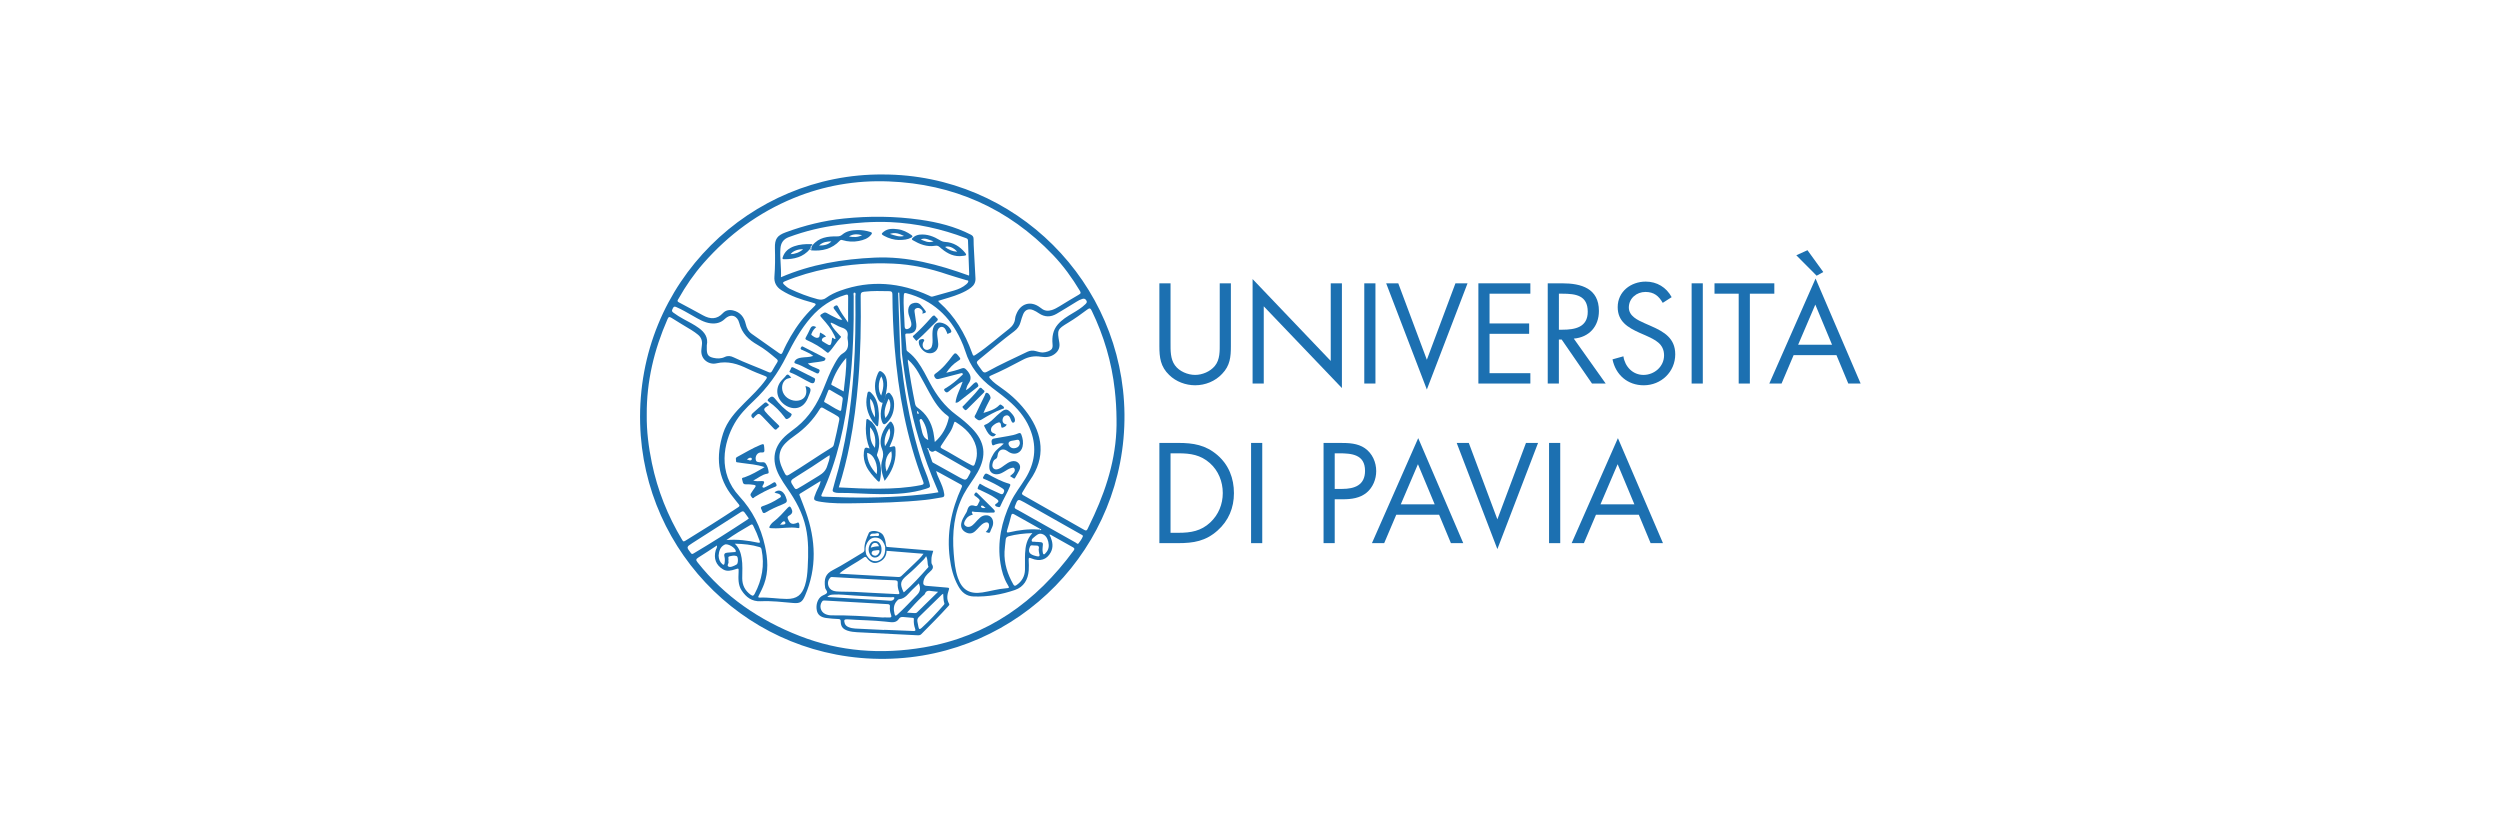 <svg xmlns="http://www.w3.org/2000/svg" xmlns:xlink="http://www.w3.org/1999/xlink" version="1.0" id="Livello_1" x="0px" y="0px" width="300px" height="100px" viewBox="0 0 300 100" xml:space="preserve"> <rect x="0.042" fill="none" width="300" height="100.001"></rect> <g> <g> <path fill-rule="evenodd" clip-rule="evenodd" fill="#1C70B1" d="M105.912,20.937c-15.735-0.12-29.525,12.833-29.095,29.874 c0.396,15.664,13.273,28.462,29.438,28.251c16.042-0.211,28.846-13.406,28.681-29.368 C134.772,33.935,121.905,20.922,105.912,20.937z M130.351,36.033c0.144,0.218,0.031,0.339-0.112,0.478 c-0.441,0.43-0.97,0.749-1.498,1.062c-0.656,0.392-1.316,0.781-1.816,1.377c-0.574,0.681-0.699,1.477-0.621,2.33 c0.05,0.521-0.065,0.7-0.559,0.894c-0.203,0.078-0.411,0.11-0.623,0.126c-0.28-0.01-0.545-0.085-0.812-0.164 c-0.352-0.104-0.689-0.082-1.021,0.075c-1.622,0.788-3.271,1.517-4.846,2.399c-0.255,0.144-0.413,0.11-0.571-0.104 c-0.142-0.188-0.288-0.378-0.419-0.575c-0.322-0.477-0.326-0.483,0.129-0.859c1.364-1.123,2.716-2.262,4.128-3.323 c0.378-0.283,0.631-0.632,0.755-1.085c0.09-0.323,0.185-0.651,0.316-0.96c0.226-0.532,0.662-0.71,1.198-0.494 c0.241,0.096,0.47,0.237,0.687,0.385c0.695,0.475,1.409,0.48,2.121,0.064c0.81-0.474,1.608-0.971,2.408-1.462 c0.214-0.131,0.43-0.252,0.674-0.326C130.071,35.806,130.223,35.842,130.351,36.033z M124.556,65.036 c-0.122-0.005-0.252,0-0.371-0.024c-0.129-0.027-0.329,0.053-0.375-0.087c-0.054-0.159,0.089-0.308,0.215-0.407 c0.285-0.231,0.577-0.557,0.978-0.453c0.46,0.118,0.687,0.508,0.793,0.961c0.114,0.492,0.061,0.945-0.305,1.324 c-0.072,0.076-0.151,0.216-0.269,0.156c-0.06-0.028-0.079-0.171-0.097-0.265c-0.021-0.109-0.018-0.225-0.024-0.312 c0.007-0.101,0.007-0.176,0.015-0.25C125.196,65.089,125.174,65.064,124.556,65.036z M122.997,68.38 c-0.021,0.779-0.371,1.385-1.015,1.833c-0.176,0.124-0.274,0.106-0.382-0.079c-0.696-1.221-1.117-2.516-1.058-3.934 c0.02-0.478,0.098-0.949,0.139-1.423c0.019-0.223,0.103-0.356,0.336-0.42c0.914-0.246,1.845-0.345,2.872-0.385 c-0.692,0.733-0.839,1.583-0.881,2.453C122.977,67.075,123.017,67.728,122.997,68.38z M123.61,65.579 c0.049-0.109,0.121-0.148,0.231-0.14c0.138,0.01,0.274,0.034,0.41,0.024c0.336-0.021,0.5,0.097,0.389,0.451 c0.022,0.176,0.017,0.359,0.069,0.521c0.124,0.372-0.073,0.364-0.329,0.308c-0.108-0.024-0.218-0.054-0.325-0.089 C123.469,66.449,123.348,66.146,123.61,65.579z M124.938,63.572c-0.079,0.091-0.199,0.031-0.296-0.026 c-1.195-0.089-2.372,0.058-3.532,0.329c-0.29,0.067-0.328,0.004-0.25-0.264c0.175-0.573,0.331-1.15,0.48-1.731 c0.064-0.264,0.173-0.269,0.387-0.147c1.02,0.583,2.049,1.151,3.074,1.725C124.877,63.465,124.979,63.525,124.938,63.572z M121.293,60.238c-1.101,2.354-1.652,4.8-1.231,7.406c0.142,0.886,0.383,1.735,0.848,2.51c0.244,0.401,0.231,0.411-0.216,0.445 c-0.954,0.07-1.868,0.351-2.806,0.495c-1.52,0.234-2.436-0.297-2.938-1.744c-0.328-0.942-0.42-1.926-0.503-2.915 c-0.199-2.479,0.017-4.881,1.201-7.125c0.486-0.921,1.156-1.73,1.664-2.638c1.119-2,0.9-3.658-0.7-5.292 c-0.572-0.584-1.202-1.104-1.856-1.588c-1.384-1.021-2.379-2.353-3.174-3.855c-0.458-0.862-0.891-1.738-1.468-2.533 c-0.318-0.439-0.684-0.833-1.114-1.163c-0.099-0.075-0.207-0.132-0.219-0.283c-0.043-0.562-0.094-1.125-0.142-1.687 c-0.017-0.179,0.004-0.259,0.236-0.245c0.801,0.044,1.161-0.338,1.081-1.143c-0.042-0.424-0.134-0.843-0.179-1.266 c-0.019-0.197-0.118-0.441,0.112-0.587c0.183-0.118,0.39-0.1,0.567,0.022c0.202,0.137,0.353,0.31,0.218,0.594 c0.514-0.125,0.534-0.176,0.244-0.525c-0.151-0.184-0.292-0.377-0.458-0.548c-0.268-0.277-0.609-0.289-0.944-0.172 c-0.336,0.118-0.497,0.399-0.526,0.754c-0.021,0.28,0.027,0.547,0.125,0.81c0.088,0.247,0.178,0.495,0.231,0.752 c0.056,0.27,0.012,0.526-0.258,0.688c-0.317,0.188-0.525,0.104-0.533-0.262c-0.032-1.241-0.178-2.478-0.099-3.721 c0.016-0.264,0.087-0.296,0.325-0.233c3.083,0.811,5.201,2.741,6.521,5.601c0.203,0.445,0.396,0.897,0.539,1.363 c0.571,1.847,1.72,3.255,3.245,4.401c0.781,0.586,1.564,1.172,2.289,1.834c1.03,0.943,1.854,2.039,2.333,3.365 c0.724,1.987,0.447,3.864-0.647,5.648C122.48,58.353,121.767,59.22,121.293,60.238z M88.997,66.958 c-0.103-0.613-0.276-1.194-0.825-1.715c1.083,0.022,2.046,0.125,2.985,0.409c0.155,0.048,0.202,0.148,0.232,0.3 c0.376,1.87,0.059,3.628-0.826,5.301c-0.129,0.244-0.222,0.303-0.473,0.124c-0.678-0.494-1.021-1.14-1.022-1.982 C89.068,68.581,89.135,67.768,88.997,66.958z M86.932,66.779c0.07,0.268,0.058,0.548,0.012,0.82 c-0.031,0.183-0.11,0.233-0.27,0.094c-0.304-0.269-0.426-0.61-0.442-1.031c0.051-0.525,0.174-1.04,0.738-1.312 c0.361-0.176,1.321,0.403,1.324,0.789c0,0.148-0.112,0.104-0.184,0.11c-0.276,0.026-0.552,0.043-0.825,0.069 C87.005,66.344,86.845,66.447,86.932,66.779z M87.17,64.807c0.94-0.675,1.922-1.251,2.904-1.822c0.168-0.1,0.24-0.05,0.316,0.102 c0.295,0.581,0.546,1.18,0.758,1.795c0.058,0.155,0.094,0.299-0.179,0.24C89.722,64.856,88.461,64.69,87.17,64.807z M87.416,67.389c-0.022-0.054-0.002-0.124-0.002-0.193c0.055-0.134-0.111-0.363,0.089-0.421c0.285-0.079,0.599-0.146,0.885-0.049 c0.219,0.072,0.212,0.892,0.015,1.006c-0.074,0.047-0.149,0.089-0.23,0.124c-0.231,0.102-0.504,0.236-0.717,0.151 C87.146,67.881,87.496,67.598,87.416,67.389z M91.065,71.446c0.226-0.448,0.454-0.894,0.627-1.365 c0.552-1.505,0.441-3.027,0.106-4.554c-0.496-2.265-1.499-4.268-3.078-5.973c-2.636-2.845-1.906-6.43-0.566-8.76 c0.593-1.034,1.422-1.878,2.28-2.685c1.645-1.548,2.934-3.342,3.94-5.363c0.825-1.646,1.723-3.259,2.941-4.663 c1.121-1.291,2.487-2.198,4.128-2.697c0.273-0.081,0.341-0.026,0.336,0.252c-0.014,0.985-0.006,1.972-0.006,3.066 c-0.467-0.676-0.897-1.233-1.191-1.873c-0.105-0.229-0.197-0.227-0.393-0.116c-0.221,0.123-0.193,0.235-0.06,0.405 c0.31,0.401,0.613,0.812,0.948,1.26c-0.335,0.011-0.558-0.143-0.785-0.249c-0.363-0.17-0.714-0.366-1.062-0.558 c-0.145-0.08-0.264-0.104-0.42-0.014c-0.477,0.273-0.48,0.27-0.114,0.682c0.534,0.599,1.049,1.214,1.396,1.947 c0.073,0.154,0.168,0.304,0.17,0.48c-0.182,0.06-0.238-0.15-0.399-0.136c-0.03,0.188-0.061,0.38-0.095,0.572 c-0.051,0.283-0.178,0.402-0.455,0.223c-0.14-0.088-0.296-0.15-0.423-0.248c-0.111-0.082-0.306-0.123-0.262-0.321 c0.038-0.173,0.177-0.267,0.343-0.315c0.044-0.013,0.085-0.026,0.155-0.05c-0.204-0.24-0.454-0.344-0.698-0.49 c-0.021,0.059-0.038,0.09-0.046,0.124c-0.029,0.192,0,0.448-0.238,0.501c-0.292,0.066-0.517-0.156-0.739-0.307 c-0.107-0.069-0.013-0.188,0.021-0.272c0.106-0.27,0.288-0.494,0.524-0.702c-0.35-0.192-0.575-0.14-0.732,0.212 c-0.152,0.343-0.327,0.676-0.507,1.007c-0.093,0.166-0.089,0.25,0.104,0.34c0.856,0.391,1.679,0.848,2.398,1.462 c0.099,0.08,0.158,0.092,0.251-0.001c0.535-0.534,0.885-1.215,1.412-1.756c0.119-0.122-0.048-0.196-0.113-0.27 c-0.373-0.421-0.788-0.809-1.031-1.331c-0.025-0.053-0.078-0.101-0.021-0.2c0.446,0.14,0.823,0.451,1.27,0.586 c0.577,0.172,0.835,0.485,0.729,1.094c-0.032,0.181,0.024,0.375,0.043,0.561c0.066,0.593-0.007,1.09-0.603,1.446 c-0.463,0.278-0.726,0.788-0.995,1.258c-0.565,0.98-0.946,2.044-1.377,3.085c-0.712,1.728-1.67,3.281-3.14,4.473 c-0.382,0.307-0.781,0.591-1.156,0.903c-1.664,1.387-1.983,3.078-0.956,4.99c0.288,0.531,0.621,1.029,0.964,1.523 c0.996,1.428,1.829,2.941,2.205,4.654c0.349,1.579,0.314,3.19,0.229,4.796c-0.036,0.736-0.107,1.475-0.333,2.184 c-0.37,1.148-0.985,1.615-2.192,1.609c-1.077-0.008-2.148-0.209-3.228-0.161C90.897,71.724,91.008,71.559,91.065,71.446z M93.653,29.807c0.052-0.661,0.355-1.111,1.004-1.353c1.961-0.728,3.977-1.212,6.045-1.472c2.041-0.259,4.092-0.421,6.149-0.327 c3.117,0.146,6.127,0.8,9.039,1.911c0.141,0.055,0.262,0.093,0.269,0.297c0.039,1.342,0.092,2.682,0.142,4.021 c0.003,0.049-0.013,0.096-0.021,0.187c-3.661-1.326-7.37-2.334-11.299-2.158c-3.867,0.173-7.64,0.794-11.268,2.354 C93.774,32.077,93.562,30.945,93.653,29.807z M94.186,33.756c1.646-0.684,3.351-1.174,5.098-1.521 c2.606-0.521,5.235-0.72,7.887-0.602c2.239,0.1,4.412,0.575,6.53,1.299c0.747,0.253,1.508,0.457,2.261,0.689 c0.095,0.029,0.242,0.004,0.237,0.131c-0.039,0.179-0.131,0.265-0.226,0.347c-0.434,0.383-0.951,0.604-1.494,0.765 c-0.852,0.25-1.711,0.473-2.563,0.721c-0.176,0.05-0.285-0.047-0.416-0.106c-3.473-1.589-7.017-1.91-10.651-0.606 c-0.612,0.221-1.206,0.494-1.736,0.885c-0.316,0.231-0.654,0.233-1.003,0.144c-1.153-0.302-2.259-0.732-3.334-1.243 c-0.251-0.119-0.46-0.3-0.662-0.488C93.926,33.989,93.89,33.879,94.186,33.756z M103.281,35.48 c-0.008-0.357,0.128-0.438,0.434-0.475c1.003-0.118,2.004-0.083,3.008-0.064c0.272,0.007,0.365,0.096,0.365,0.376 c0.017,2.104,0.093,4.207,0.263,6.308c0.445,5.513,1.425,10.916,3.411,16.104c0.119,0.302,0.112,0.413-0.241,0.483 c-1.667,0.333-3.354,0.422-5.046,0.43c-1.591,0.008-3.18-0.06-4.821-0.154c0.543-1.712,0.971-3.407,1.309-5.126 c0.498-2.534,0.819-5.091,1.033-7.665C103.275,42.296,103.332,38.89,103.281,35.48z M98.971,48.277 c-0.113-0.057-0.077-0.14-0.042-0.225c0.151-0.381,0.309-0.764,0.45-1.151c0.065-0.174,0.146-0.156,0.277-0.079 c0.418,0.25,0.84,0.501,1.267,0.734c0.176,0.095,0.232,0.213,0.198,0.396c-0.058,0.396-0.119,0.792-0.168,1.188 c-0.021,0.157-0.078,0.195-0.22,0.132C100.111,48.999,99.568,48.589,98.971,48.277z M100.707,50.419 c-0.184,0.983-0.419,1.955-0.646,2.928c-0.034,0.146-0.099,0.248-0.226,0.327c-1.739,1.067-3.41,2.238-5.156,3.293 c-0.272,0.165-0.373,0.095-0.499-0.146c-0.331-0.638-0.635-1.28-0.65-1.957c0.006-0.712,0.29-1.24,0.738-1.691 c0.335-0.337,0.712-0.629,1.104-0.902c1.217-0.852,2.221-1.902,2.994-3.172c0.133-0.218,0.229-0.258,0.461-0.116 c0.552,0.339,1.146,0.61,1.69,0.968C100.709,50.076,100.746,50.208,100.707,50.419z M99.813,46.204 c-0.079-0.043-0.058-0.121-0.034-0.197c0.376-1.108,0.93-2.113,1.767-3.052c0.051,1.386-0.167,2.666-0.304,4.018 C100.746,46.707,100.279,46.458,99.813,46.204z M95.319,58.526c-0.548-0.831-0.56-0.829,0.284-1.351 c1.211-0.752,2.413-1.52,3.587-2.327c0.101-0.069,0.208-0.13,0.363-0.229c0.046,0.496-0.163,0.859-0.273,1.252 c-0.158,0.567-0.512,0.919-1.012,1.214c-0.848,0.502-1.67,1.052-2.534,1.534C95.553,58.723,95.452,58.73,95.319,58.526z M107.775,35.118h0.136l0.311,7.277c0.418,3.499,1.024,6.94,2.048,10.315c0.621,2.042,1.351,4.039,2.199,5.993 c0.049,0.112,0.092,0.229,0.147,0.37c-1.071,0.19-2.129,0.3-3.186,0.387c-3.464,0.295-6.938,0.3-10.41,0.148 c-0.075-0.002-0.151-0.011-0.226-0.01c-0.219,0.003-0.292-0.058-0.186-0.286c1.896-4.08,2.814-8.413,3.33-12.852 c0.427-3.63,0.544-7.273,0.505-10.924c-0.002-0.146-0.083-0.422,0.083-0.42c0.226,0.005,0.119,0.277,0.121,0.427 c0.033,2.985,0.002,5.971-0.202,8.949c-0.314,4.521-0.958,8.987-2.268,13.343c-0.085,0.286-0.141,0.584-0.236,0.868 c-0.078,0.231,0.03,0.33,0.223,0.384c0.121,0.033,0.246,0.061,0.369,0.061c1.757-0.015,3.508,0.148,5.261,0.152 c1.799,0.002,3.585-0.09,5.314-0.645c0.557-0.179,0.564-0.181,0.401-0.76c-0.248-0.894-0.672-1.724-0.947-2.61 c-1.141-3.643-1.901-7.365-2.326-11.157c-0.06-0.549-0.203-1.085-0.2-1.638c-0.011-0.021-0.011-0.203-0.011-0.215L107.775,35.118z M113.851,50.157c-0.251,1.117-0.761,2.077-1.674,2.885c-0.061-0.424-0.097-0.792-0.168-1.15c-0.246-1.229-0.845-2.24-1.884-2.964 c-0.173-0.124-0.269-0.254-0.314-0.473c-0.341-1.678-0.637-3.367-0.869-5.065c-0.008-0.059,0-0.121,0-0.251 c0.551,0.485,0.936,1.008,1.261,1.57c0.45,0.78,0.867,1.578,1.301,2.369c0.589,1.069,1.216,2.107,2.239,2.833 C113.827,49.974,113.877,50.032,113.851,50.157z M113.996,51.868c0.218-0.341,0.365-0.715,0.484-1.098 c0.042-0.14,0.071-0.209,0.22-0.115c1.116,0.709,2.047,1.574,2.42,2.901c0.034,0.121,0.063,0.243,0.077,0.367 c0.021,0.163,0.021,0.325,0.03,0.488c0.01,0.447-0.112,0.865-0.258,1.282c-0.073,0.198-0.153,0.24-0.354,0.142 c-0.761-0.384-1.488-0.827-2.225-1.253c-0.443-0.255-0.884-0.523-1.344-0.754c-0.228-0.118-0.209-0.213-0.085-0.392 C113.316,52.919,113.661,52.396,113.996,51.868z M111.384,52.799c-0.45-0.175-0.607-0.514-0.708-0.87 c-0.128-0.456-0.208-0.927-0.315-1.388c-0.023-0.11-0.018-0.201,0.095-0.249c0.132-0.053,0.178,0.056,0.232,0.134 C111.168,51.128,111.299,51.929,111.384,52.799z M110.229,49.661c-0.008,0.015-0.05,0.032-0.063,0.024 c-0.146-0.07-0.112-0.197-0.119-0.38C110.222,49.431,110.27,49.528,110.229,49.661z M111.864,55.403 c-0.153-0.447-0.31-0.895-0.465-1.342c-0.042-0.095-0.082-0.19-0.137-0.306c0.188,0.005,0.215,0.102,0.22,0.221 c0.178,0.212,0.382,0.33,0.644,0.15c0.129-0.091,0.21,0.002,0.302,0.055c1.293,0.741,2.581,1.486,3.878,2.223 c0.189,0.108,0.193,0.196,0.102,0.379c-0.464,0.934-0.462,0.943-1.366,0.448c-0.988-0.54-1.971-1.093-2.953-1.643 C112.005,55.54,111.9,55.512,111.864,55.403z M81.419,35.856c0.861-1.534,1.857-2.981,3.021-4.3 c3.001-3.409,6.575-6.047,10.786-7.781c3.655-1.504,7.489-2.161,11.423-2.005c7.733,0.303,14.338,3.211,19.71,8.823 c1.243,1.298,2.294,2.75,3.218,4.293c0.144,0.236,0.14,0.33-0.119,0.476c-0.785,0.443-1.55,0.931-2.321,1.395 c-0.288,0.175-0.584,0.343-0.906,0.445c-0.46,0.146-0.888,0.119-1.274-0.203c-0.047-0.038-0.101-0.072-0.152-0.108 c-1.108-0.844-2.347-0.486-2.854,0.827c-0.06,0.152-0.122,0.312-0.133,0.469c-0.035,0.543-0.311,0.939-0.722,1.265 c-1.303,1.016-2.537,2.124-3.913,3.051c-0.386,0.261-0.386,0.259-0.547-0.189c-0.842-2.307-2.05-4.375-3.91-6.02 c-0.044-0.041-0.077-0.094-0.154-0.188c0.916-0.289,1.803-0.508,2.644-0.868c0.461-0.196,0.908-0.418,1.308-0.727 c0.365-0.282,0.557-0.644,0.533-1.103c-0.059-1.115-0.125-2.228-0.18-3.341c-0.024-0.464-0.051-0.926-0.047-1.39 c0-0.263-0.104-0.402-0.335-0.521c-1.908-0.979-3.953-1.488-6.058-1.788c-3.053-0.438-6.119-0.461-9.186-0.146 c-2.393,0.245-4.709,0.826-6.96,1.653c-1.031,0.378-1.329,0.799-1.301,1.891c0.031,1.142,0.031,2.279-0.059,3.417 c-0.059,0.719,0.229,1.248,0.842,1.641c1.125,0.719,2.371,1.118,3.644,1.466c0.574,0.159,0.601,0.197,0.152,0.62 c-1.072,1.02-1.943,2.189-2.686,3.463c-0.351,0.607-0.679,1.229-0.953,1.872c-0.1,0.238-0.189,0.309-0.425,0.141 c-1.091-0.781-2.189-1.55-3.287-2.319c-0.412-0.291-0.617-0.695-0.727-1.182c-0.188-0.829-0.655-1.431-1.521-1.637 c-0.456-0.105-0.895-0.025-1.217,0.322c-0.725,0.78-1.522,0.746-2.381,0.276c-0.97-0.529-1.934-1.057-2.912-1.571 C81.193,36.135,81.341,35.998,81.419,35.856z M80.765,36.956c0.098-0.212,0.236-0.174,0.399-0.103 c0.668,0.288,1.291,0.659,1.924,1.017c0.696,0.392,1.373,0.835,2.198,0.929c0.628,0.073,1.206-0.06,1.668-0.502 c0.784-0.756,1.545-0.373,1.753,0.447c0.319,1.26,1.127,2.032,2.207,2.645c0.817,0.462,1.544,1.065,2.262,1.673 c0.16,0.135,0.212,0.239,0.083,0.433c-0.222,0.333-0.41,0.687-0.612,1.032c-0.094,0.158-0.188,0.231-0.394,0.141 c-1.396-0.62-2.838-1.122-4.214-1.787c-0.361-0.176-0.701-0.221-1.073-0.04c-0.435,0.207-0.9,0.207-1.36,0.1 c-0.588-0.135-0.765-0.357-0.79-0.967c-0.01-0.188,0-0.375,0-0.531c0.192-0.946-0.25-1.565-0.946-2.074 c-0.579-0.424-1.219-0.739-1.846-1.081c-0.43-0.235-0.844-0.492-1.236-0.783C80.527,37.312,80.678,37.148,80.765,36.956z M81.854,64.775c-1.725-2.869-2.949-5.934-3.629-9.214c-0.394-1.905-0.64-3.83-0.615-5.781c-0.032-4.015,0.886-7.82,2.491-11.478 c0.114-0.257,0.193-0.341,0.479-0.159c0.788,0.51,1.605,0.976,2.406,1.47c0.264,0.162,0.522,0.348,0.764,0.544 c0.392,0.316,0.545,0.737,0.477,1.238c-0.024,0.173-0.036,0.348-0.057,0.522c-0.152,1.267,0.971,1.879,1.773,1.688 c1.404-0.334,2.61,0.074,3.825,0.665c0.664,0.322,1.354,0.591,2.043,0.855c0.258,0.1,0.26,0.185,0.114,0.392 c-0.748,1.063-1.696,1.943-2.607,2.856c-1.062,1.062-2.078,2.171-2.544,3.629c-0.872,2.739-0.714,5.339,1.198,7.655 c0.231,0.28,0.438,0.58,0.676,0.853c0.14,0.159,0.11,0.24-0.051,0.348c-2.102,1.388-4.23,2.732-6.38,4.046 C81.995,65.042,81.945,64.921,81.854,64.775z M82.894,66.354c-0.537-0.709-0.547-0.713,0.202-1.193 c1.938-1.24,3.882-2.475,5.818-3.718c0.19-0.122,0.313-0.116,0.438,0.059c0.167,0.236,0.335,0.468,0.509,0.709 c-0.069,0.058-0.126,0.109-0.187,0.149c-2.12,1.396-4.263,2.761-6.448,4.054C83.078,66.502,83.004,66.503,82.894,66.354z M128.841,66.063c-4.521,6.158-10.328,10.319-17.987,11.625c-5.087,0.867-10.065,0.509-14.894-1.373 c-4.842-1.887-9.014-4.729-12.261-8.844c-0.207-0.262-0.197-0.38,0.089-0.559c0.752-0.463,1.481-0.959,2.246-1.458 c0.048,0.257-0.1,0.405-0.149,0.582c-0.272,0.97,0.021,1.777,0.886,2.291c0.478,0.287,0.973,0.144,1.452-0.01 c0.426-0.138,0.426-0.146,0.409,0.316c-0.029,0.767-0.083,1.541,0.365,2.223c0.539,0.815,1.223,1.344,2.291,1.293 c1.305-0.062,2.604,0.096,3.902,0.211c0.812,0.071,1.081-0.11,1.412-0.872c1.452-3.344,1.292-6.706,0.098-10.074 c-0.221-0.626-0.474-1.238-0.707-1.86c-0.04-0.106-0.148-0.219,0.024-0.324c0.819-0.502,1.64-1.007,2.456-1.512 c-0.076,0.528-0.365,0.915-0.54,1.355c-0.354,0.9-0.452,0.993,0.643,1.158c1.304,0.197,2.625,0.183,3.94,0.162 c2.858-0.043,5.717-0.107,8.562-0.407c0.657-0.068,1.308-0.205,1.966-0.304c0.23-0.035,0.298-0.13,0.268-0.378 c-0.078-0.62-0.328-1.177-0.579-1.737c-0.145-0.316-0.291-0.632-0.398-1.044c0.191,0.101,0.33,0.169,0.462,0.243 c0.824,0.453,1.645,0.912,2.472,1.358c0.177,0.098,0.214,0.175,0.123,0.374c-1.245,2.695-1.808,5.509-1.418,8.479 c0.15,1.161,0.426,2.289,1,3.326c0.405,0.742,0.95,1.25,1.878,1.276c1.703,0.049,3.353-0.235,4.944-0.782 c1.061-0.365,1.569-1.243,1.652-2.35c0.029-0.411,0.012-0.827-0.006-1.239c-0.011-0.268,0.039-0.322,0.308-0.209 c1.033,0.438,1.875,0.172,2.344-0.724c0.317-0.604,0.23-1.212-0.016-1.814c-0.044-0.1-0.095-0.194-0.151-0.303 c0.151-0.027,0.234,0.062,0.323,0.111c0.83,0.466,1.657,0.94,2.491,1.399C128.939,65.78,128.986,65.86,128.841,66.063z M129.416,65.218c-0.095,0.119-0.224-0.042-0.32-0.099c-2.01-1.128-4.017-2.265-6.022-3.396c-0.382-0.215-0.765-0.436-1.153-0.636 c-0.173-0.087-0.19-0.18-0.125-0.354c0.329-0.875,0.343-0.891,1.129-0.449c2.272,1.278,4.539,2.565,6.805,3.85 c0.092,0.052,0.226,0.07,0.216,0.229C129.82,64.675,129.625,64.955,129.416,65.218z M130.51,63.471 c-0.096,0.208-0.19,0.235-0.396,0.117c-2.435-1.395-4.874-2.781-7.316-4.16c-0.204-0.114-0.192-0.217-0.087-0.382 c0.292-0.467,0.554-0.953,0.873-1.401c1.975-2.781,1.501-5.538-0.212-7.951c-0.857-1.208-1.904-2.225-3.116-3.075 c-0.512-0.361-1.033-0.711-1.447-1.191c-0.142-0.163-0.151-0.255,0.075-0.352c1.311-0.564,2.578-1.219,3.839-1.894 c0.683-0.37,1.403-0.5,2.176-0.375c0.595,0.095,1.17,0.054,1.682-0.341c0.465-0.361,0.635-0.815,0.532-1.387 c-0.266-1.501-0.24-1.561,1.067-2.354c0.795-0.481,1.549-1.02,2.288-1.576c0.268-0.205,0.387-0.183,0.54,0.137 c1.46,3.015,2.396,6.174,2.765,9.505c0.13,1.159,0.202,2.32,0.211,3.485c0.083,4.072-1.011,7.87-2.684,11.532 C131.043,62.365,130.764,62.911,130.51,63.471z"></path> <path fill-rule="evenodd" clip-rule="evenodd" fill="#1C70B1" d="M111.399,54.062c0.028-0.027,0.056-0.055,0.083-0.085 C111.408,53.961,111.37,53.979,111.399,54.062z"></path> <path fill-rule="evenodd" clip-rule="evenodd" fill="#1C70B1" d="M124.802,63.457c-0.054,0.03-0.106,0.06-0.159,0.089 C124.724,63.566,124.812,63.602,124.802,63.457z"></path> <path fill-rule="evenodd" clip-rule="evenodd" fill="#1C70B1" d="M113.854,70.802c0.076-0.213,0.064-0.271-0.177-0.288 c-0.824-0.059-1.646-0.154-2.471-0.212c-0.37-0.026-0.46-0.203-0.396-0.533c0.09-0.49,0.406-0.823,0.755-1.136 c0.286-0.259,0.551-0.501,0.26-0.938c-0.08-0.119-0.044-0.318-0.055-0.479c-0.02-0.379,0.102-0.736,0.221-1.121 c-1.883-0.159-3.741-0.314-5.6-0.468l-0.061-0.172l-0.021-0.076c-0.022-0.404-0.127-0.792-0.321-1.146 c-0.252-0.454-1.206-0.677-1.635-0.391c-0.047,0.032-0.085,0.091-0.107,0.145c-0.267,0.622-0.552,1.24-0.515,1.943 c0.009,0.187-0.06,0.293-0.221,0.388c-1.188,0.693-2.335,1.462-3.564,2.091c-0.887,0.452-1.083,1.03-0.933,2.106 c0.032,0.233,0.328,0.446,0.215,0.629c-0.115,0.186-0.419,0.249-0.629,0.387c-0.479,0.312-0.722,1.032-0.583,1.713 c0.099,0.507,0.445,0.815,1.101,0.912c0.494,0.072,0.999,0.101,1.498,0.126c0.211,0.012,0.27,0.083,0.27,0.29 c0.006,0.603,0.246,0.91,0.821,1.106c0.373,0.128,0.763,0.164,1.147,0.187c2.429,0.125,4.856,0.243,7.283,0.369 c0.158,0.006,0.299-0.015,0.416-0.133c1.098-1.115,2.213-2.217,3.26-3.382c0.072-0.08,0.156-0.143,0.07-0.286 C113.564,71.898,113.666,71.345,113.854,70.802z M111.134,66.742c0.25,0.459,0.109,0.867,0.274,1.235 c0.031,0.073-0.054,0.134-0.104,0.189c-0.886,0.988-1.77,1.98-2.771,2.856c-0.027,0.022-0.063,0.034-0.098,0.05 c-0.478-1.011-0.419-1.349,0.425-2.05c0.717-0.591,1.361-1.256,2.016-1.914C110.978,67.005,111.049,66.865,111.134,66.742z M110.049,71.382c-0.782,0.794-1.526,1.618-2.354,2.364c-0.213,0.194-0.294,0.172-0.357-0.099 c-0.133-0.562-0.12-1.092,0.298-1.545c0.075-0.078,0.173-0.188,0.265-0.196c0.764-0.071,1.107-0.705,1.586-1.153 c0.255-0.238,0.503-0.481,0.78-0.749C110.458,70.509,110.492,70.933,110.049,71.382z M104.998,64.031 c0.167-0.017,0.475-0.159,0.486,0.113c0.012,0.284-0.31,0.14-0.482,0.17c-0.191,0.031-0.391,0.023-0.622,0.033 C104.473,63.932,104.782,64.055,104.998,64.031z M104.039,65.194c0.219-0.431,0.552-0.709,1.066-0.683 c0.512,0.023,0.809,0.337,1.004,0.775c0.041,0.09,0.071,0.186,0.105,0.278c0.023,0.403,0.028,0.8-0.184,1.167 c-0.452,0.784-1.402,0.827-1.907,0.081c-0.056-0.083-0.108-0.163-0.163-0.246C103.826,66.099,103.816,65.635,104.039,65.194z M103.74,66.846c0.129-0.053,0.211,0.017,0.282,0.112c0.35,0.479,0.808,0.745,1.391,0.517c0.604-0.236,0.965-0.695,0.977-1.378 c1.917,0.156,2.836,0.229,4.428,0.356c-0.313,0.458-0.688,0.788-1.042,1.133c-0.519,0.508-1.056,1-1.579,1.505 c-0.116,0.112-0.238,0.161-0.4,0.151c-2.304-0.132-4.608-0.26-6.911-0.389c-0.032-0.004-0.063-0.025-0.146-0.055 C101.697,68.033,102.775,67.525,103.74,66.846z M99.634,69.312c0.112-0.107,0.236-0.068,0.355-0.062 c1.511,0.08,3.023,0.172,4.535,0.252c0.95,0.053,1.901,0.104,2.851,0.132c0.273,0.01,0.377,0.086,0.353,0.37 c-0.033,0.353,0.044,0.7,0.165,1.03c0.085,0.238,0.014,0.274-0.207,0.262c-1.199-0.066-2.398-0.126-3.451-0.177 c-1.248-0.09-2.348-0.121-3.45-0.126c-0.276-0.002-0.551-0.021-0.814-0.11C99.328,70.665,99.143,69.781,99.634,69.312z M100.002,71.349c0.843-0.053,1.678,0.076,2.515,0.113c1.479,0.064,2.954,0.198,4.432,0.211c0.134,0,0.384-0.086,0.372,0.099 c-0.007,0.159-0.216,0.328-0.438,0.319c-0.375-0.015-0.749-0.051-1.127-0.073c-2.089-0.121-4.179-0.24-6.265-0.362 c-0.05-0.003-0.098-0.013-0.223-0.028C99.51,71.377,99.761,71.365,100.002,71.349z M99.795,73.842 c-0.266,0.003-0.526-0.051-0.767-0.162c-0.573-0.265-0.748-0.988-0.376-1.5c0.093-0.13,0.198-0.125,0.324-0.116 c2.514,0.145,5.023,0.293,7.537,0.431c0.232,0.012,0.299,0.088,0.277,0.314c-0.029,0.314,0.013,0.634,0.125,0.924 c0.136,0.338-0.004,0.381-0.296,0.365c-0.272-0.018-0.549-0.003-0.763-0.003C103.796,73.945,101.799,73.82,99.795,73.842z M109.601,75.72c-1.161-0.054-2.323-0.097-3.489-0.143c0,0.006,0,0.012,0,0.018c-1.162-0.057-2.325-0.115-3.49-0.169 c-0.277-0.016-0.544-0.069-0.802-0.175c-0.219-0.091-0.386-0.232-0.458-0.467c-0.121-0.395-0.041-0.491,0.365-0.463 c1.498,0.107,3.004,0.11,4.498,0.269c0.214,0.022,0.425,0.052,0.637,0.069c0.406,0.04,0.771-0.026,1.015-0.411 c0.109-0.173,0.288-0.227,0.494-0.211c0.387,0.036,0.77,0.076,1.155,0.105c0.151,0.013,0.14,0.098,0.132,0.205 c-0.024,0.38,0.029,0.752,0.16,1.107C109.9,75.684,109.828,75.731,109.601,75.72z M109.746,73.572 c-0.28-0.023-0.564-0.035-0.902-0.057c0.626-0.715,1.229-1.37,1.876-1.985c0.091-0.088,0.224-0.156,0.263-0.261 c0.163-0.454,0.505-0.387,0.854-0.334c0.204,0.032,0.411,0.046,0.733,0.082c-0.88,0.861-1.699,1.662-2.517,2.462 C109.966,73.564,109.866,73.581,109.746,73.572z M113.24,72.604c-0.831,0.953-1.695,1.879-2.632,2.734 c-0.222,0.204-0.346,0.209-0.396-0.118c-0.034-0.21-0.089-0.415-0.123-0.625c-0.037-0.21,0.012-0.396,0.172-0.55 c0.924-0.901,1.85-1.804,2.773-2.704c0.026-0.023,0.062-0.036,0.146-0.088c0.042,0.409,0.015,0.778,0.138,1.12 C113.36,72.482,113.296,72.539,113.24,72.604z"></path> <path fill-rule="evenodd" clip-rule="evenodd" fill="#1C70B1" d="M93.14,58.059c-0.098-0.199-0.173-0.26-0.377-0.117 c-0.248,0.17-0.516,0.312-0.787,0.442c-0.138,0.069-0.327,0.205-0.446,0.1c-0.117-0.103,0.046-0.27,0.104-0.396 c0.136-0.289,0.054-0.375-0.254-0.359c-0.328,0.016-0.658,0.045-0.992-0.062c0.562-0.275,1.034-0.714,1.666-0.822 c0.14-0.024,0.199-0.063,0.182-0.212c-0.045-0.365-0.149-0.717-0.363-1.015c-0.178-0.248-0.467-0.104-0.703-0.147 c-0.177-0.032-0.392-0.004-0.463-0.237c-0.14-0.473,0.183-0.984,0.67-0.941c0.394,0.038,0.36-0.149,0.345-0.393 c-0.005-0.075-0.007-0.15-0.015-0.224c-0.038-0.424-0.062-0.442-0.447-0.291c-0.98,0.396-1.87,0.959-2.802,1.449 c-0.25,0.13-0.119,0.319-0.131,0.487c-0.016,0.195,0.154,0.152,0.268,0.174c0.135,0.025,0.274,0.042,0.408,0.062 c0.889,0.128,1.795,0.171,2.746,0.498c-0.82,0.48-1.567,0.929-2.394,1.218c-0.14,0.048-0.388,0.034-0.293,0.281 c0.085,0.223,0.024,0.588,0.446,0.566c0.312-0.018,0.625,0.015,0.937,0.062c0.235,0.037,0.315,0.105,0.146,0.327 c-0.17,0.216-0.309,0.456-0.467,0.683c-0.161,0.23,0.021,0.381,0.133,0.529c0.123,0.163,0.218-0.028,0.302-0.079 c0.786-0.469,1.585-0.909,2.448-1.226C93.217,58.338,93.234,58.254,93.14,58.059z M90.194,55.169 c-0.183,0.198-0.374-0.014-0.567-0.022c0.153-0.124,0.304-0.271,0.512-0.209C90.218,54.958,90.242,55.117,90.194,55.169z"></path> <path fill-rule="evenodd" clip-rule="evenodd" fill="#1C70B1" d="M96.922,47.81c0.088-0.205,0.173-0.416,0.251-0.627 c0.2-0.533,0.09-0.719-0.521-0.856c0.028,0.118,0.061,0.223,0.079,0.33c0.123,0.667-0.141,1.171-0.708,1.361 c-0.694,0.229-1.551-0.076-1.945-0.698c-0.396-0.623-0.262-1.482,0.273-1.815c0.184-0.117,0.408-0.107,0.603-0.197 c-0.431-0.479-0.456-0.478-0.819-0.015c-0.078,0.097-0.172,0.186-0.259,0.272c-0.783,0.787-0.808,1.923-0.043,2.725 C94.668,49.164,96.233,49.413,96.922,47.81z"></path> <path fill-rule="evenodd" clip-rule="evenodd" fill="#1C70B1" d="M95.504,43.638c0.496,0.14,0.943,0.396,1.4,0.628 c0.346,0.176,0.698,0.338,1.048,0.507c0.285,0.138,0.354-0.081,0.396-0.271c0.044-0.184-0.149-0.199-0.263-0.261 c-0.365-0.19-0.801-0.262-1.146-0.629c0.249-0.039,0.44-0.072,0.637-0.098c0.42-0.058,0.843-0.092,1.259-0.199 c0.131-0.035,0.18-0.118,0.212-0.228c0.038-0.144-0.09-0.162-0.171-0.205c-0.824-0.423-1.649-0.841-2.477-1.265 c-0.077-0.039-0.16-0.097-0.229,0.006c-0.051,0.067-0.117,0.145-0.088,0.237c0.033,0.109,0.154,0.112,0.24,0.156 c0.413,0.211,0.863,0.357,1.27,0.693c-0.494,0.18-0.95,0.131-1.395,0.201c-0.311,0.049-0.618,0.104-0.807,0.401 C95.291,43.466,95.279,43.577,95.504,43.638z"></path> <path fill-rule="evenodd" clip-rule="evenodd" fill="#1C70B1" d="M92.83,62.602c-0.189,0.144-0.345,0.324-0.462,0.538 c-0.075,0.145-0.083,0.237,0.117,0.238c0.075,0.001,0.15,0.006,0.226,0.011c1.024,0.065,2.046-0.201,3.072-0.02 c0.063,0.011,0.138,0.004,0.142-0.08c0.008-0.187,0.028-0.395-0.08-0.544c-0.088-0.117-0.228,0.039-0.343,0.056 c-0.11,0.015-0.22,0.049-0.266,0.061c-0.367,0.005-0.521-0.165-0.696-0.63c-0.095-0.247,0.094-0.322,0.225-0.402 c0.329-0.206,0.382-0.443,0.21-0.79c-0.135-0.26-0.215-0.362-0.46-0.096C93.983,61.526,93.457,62.114,92.83,62.602z M94.121,62.562c0.088,0.013,0.169,0.222,0.11,0.286c-0.138,0.15-0.349,0.089-0.623,0.109 C93.816,62.774,93.879,62.53,94.121,62.562z"></path> <path fill-rule="evenodd" clip-rule="evenodd" fill="#1C70B1" d="M90.379,50.213c0.085-0.094,0.165-0.191,0.252-0.279 c0.365-0.353,0.475-0.348,0.817,0.013c0.472,0.498,0.956,0.989,1.424,1.494c0.277,0.299,0.379-0.053,0.535-0.142 c0.216-0.122,0.056-0.246-0.049-0.351c-0.401-0.396-0.817-0.775-1.2-1.188c-0.631-0.674-0.621-0.681,0.137-1.166 c-0.191-0.109-0.302-0.455-0.579-0.232c-0.469,0.374-0.896,0.796-1.353,1.187C90.084,49.785,90.101,49.992,90.379,50.213z"></path> <path fill-rule="evenodd" clip-rule="evenodd" fill="#1C70B1" d="M94.28,59.594c-0.068-0.178-0.163-0.341-0.294-0.477 c-0.314-0.315-0.66-0.331-1.041-0.043c0.117,0.118,0.275,0.107,0.413,0.156c0.158,0.062,0.319,0.132,0.347,0.305 c0.025,0.167-0.163,0.205-0.266,0.276c-0.587,0.389-1.221,0.694-1.887,0.912c-0.453,0.15-0.145,0.391-0.099,0.587 c0.052,0.216,0.16,0.346,0.428,0.186c0.633-0.384,1.31-0.683,1.991-0.957C94.482,60.293,94.526,60.202,94.28,59.594z"></path> <path fill-rule="evenodd" clip-rule="evenodd" fill="#1C70B1" d="M92.29,48.232c0.724,0.505,1.328,1.132,1.859,1.834 c0.092,0.127,0.153,0.295,0.377,0.188c0.224-0.108,0.398-0.252,0.475-0.496c0.004-0.09-0.057-0.132-0.123-0.171 c-0.751-0.45-1.338-1.085-1.883-1.751c-0.27-0.329-0.442-0.294-0.72-0.042C92.079,47.977,92.049,48.062,92.29,48.232z"></path> <path fill-rule="evenodd" clip-rule="evenodd" fill="#1C70B1" d="M94.873,44.716c0.835,0.312,1.567,0.827,2.371,1.202 c0.335,0.156,0.515,0.055,0.559-0.319c0.034-0.117-0.012-0.198-0.134-0.258c-0.814-0.408-1.63-0.816-2.442-1.232 c-0.329-0.167-0.294,0.157-0.387,0.291C94.774,44.491,94.636,44.629,94.873,44.716z"></path> <path fill-rule="evenodd" clip-rule="evenodd" fill="#1C70B1" d="M117.384,46.178c-0.126-0.355-0.275-0.398-0.556-0.141 c-0.297,0.271-0.543,0.604-0.922,0.785c0.078-0.272,0.146-0.549,0.299-0.762c0.48-0.662,0.251-1.182-0.248-1.699 c-0.17-0.179-0.301-0.243-0.545-0.154c-0.583,0.218-1.187,0.37-1.86,0.527c0.395-0.593,0.829-1.044,1.372-1.395 c0.392-0.252,0.392-0.253,0.096-0.626c-0.03-0.038-0.067-0.075-0.096-0.114c-0.199-0.248-0.353-0.279-0.57,0.018 c-0.609,0.827-1.255,1.632-2.112,2.225c-0.171,0.117-0.175,0.235-0.083,0.412c0.134,0.256,0.319,0.271,0.566,0.204 c0.834-0.225,1.669-0.438,2.508-0.65c0.097-0.023,0.241-0.087,0.299,0.042c0.049,0.107-0.085,0.166-0.149,0.23 c-0.566,0.555-1.171,1.061-1.85,1.473c-0.131,0.079-0.337,0.129-0.181,0.355c0.137,0.194,0.286,0.25,0.489,0.071 c0.246-0.212,0.504-0.413,0.767-0.605c0.272-0.203,0.522-0.442,0.912-0.568c-0.289,0.875-0.771,1.631-0.856,2.517 c0.188,0.026,0.319-0.062,0.43-0.15c0.745-0.573,1.482-1.156,2.22-1.737C117.399,46.365,117.428,46.298,117.384,46.178z"></path> <path fill-rule="evenodd" clip-rule="evenodd" fill="#1C70B1" d="M122.172,52.012c-0.379,0.165-0.785,0.246-1.192,0.314 c-0.569,0.097-1.135,0.192-1.702,0.298c-0.276,0.052-0.352,0.27-0.25,0.643c0.085,0.318,0.269,0.113,0.407,0.073 c0.314-0.092,0.627-0.206,1.023-0.109c-0.433,0.434-0.912,0.688-1.231,1.22c-0.338,0.57-0.56,1.085-0.504,1.717 c0.047,0.494,0.409,0.761,0.916,0.747c0.354-0.01,0.642-0.188,0.933-0.359c0.255-0.153,0.501-0.335,0.804-0.398 c0.113-0.023,0.251-0.095,0.341,0.046c0.077,0.124,0.079,0.256,0.014,0.395c-0.102,0.231-0.331,0.333-0.533,0.529 c0.152,0.096,0.277,0.175,0.402,0.251c0.077,0.048,0.143,0.088,0.208-0.036c0.166-0.309,0.361-0.602,0.512-0.917 c0.132-0.273,0.142-0.56-0.067-0.812c-0.226-0.269-0.521-0.33-0.85-0.255c-0.329,0.077-0.591,0.271-0.855,0.46 c-0.234,0.168-0.458,0.354-0.732,0.452c-0.195,0.07-0.394,0.106-0.57-0.04c-0.189-0.161-0.187-0.378-0.138-0.589 c0.051-0.209,0.119-0.438,0.321-0.533c0.235-0.108,0.26-0.292,0.287-0.5c0.084-0.622,0.609-0.858,1.126-0.514 c0.114,0.078,0.226,0.161,0.351,0.221c0.667,0.329,1.341,0.004,1.513-0.715c0.118-0.496,0.035-0.966-0.137-1.435 C122.483,51.94,122.374,51.922,122.172,52.012z M121.899,53.756c-0.306,0.087-0.579,0.028-0.766-0.233 c-0.216-0.31-0.106-0.556,0.268-0.629c0.184-0.037,0.369-0.047,0.551-0.098c0.343-0.096,0.413,0.104,0.434,0.388 C122.357,53.476,122.197,53.67,121.899,53.756z"></path> <path fill-rule="evenodd" clip-rule="evenodd" fill="#1C70B1" d="M117.283,59.185c-0.09-0.087-0.173-0.15-0.271-0.012 c-0.082,0.111-0.188,0.218-0.009,0.34c0.135,0.093,0.271,0.183,0.388,0.298c0.106,0.106,0.257,0.213,0.113,0.41 c-0.141,0.2-0.163,0.608-0.506,0.49c-0.598-0.205-0.807,0.073-0.942,0.574c-0.042,0.166-0.157,0.312-0.244,0.466 c-0.186,0.326-0.382,0.647-0.457,1.023c-0.091,0.461,0.086,0.85,0.488,1.077c0.431,0.245,0.815,0.217,1.176-0.108 c0.188-0.168,0.35-0.358,0.522-0.539c0.183-0.192,0.37-0.376,0.624-0.473c0.356-0.135,0.556,0.023,0.518,0.403 c-0.027,0.275-0.181,0.488-0.394,0.705c0.483,0.161,0.48,0.161,0.623-0.25c0.04-0.117,0.101-0.23,0.153-0.341 c0.208-0.452,0.12-0.988-0.202-1.243c-0.319-0.258-0.865-0.227-1.247,0.101c-0.235,0.203-0.439,0.444-0.65,0.674 c-0.157,0.166-0.317,0.324-0.533,0.407c-0.231,0.087-0.451,0.05-0.628-0.118c-0.179-0.167-0.107-0.373-0.018-0.558 c0.163-0.339,0.409-0.596,0.783-0.705c0.066-0.021,0.202-0.019,0.144-0.109c-0.287-0.47,0.153-0.268,0.268-0.268 c0.674-0.005,1.345,0.149,2.024,0.082c0.126-0.012,0.315,0.059,0.365-0.102c0.037-0.132-0.101-0.253-0.192-0.349 C118.549,60.434,117.913,59.812,117.283,59.185z M117.738,60.855c-0.039-0.047-0.028-0.161,0.061-0.177 c0.203-0.037,0.277,0.15,0.474,0.273C118.028,60.984,117.857,61.002,117.738,60.855z"></path> <path fill-rule="evenodd" clip-rule="evenodd" fill="#1C70B1" d="M121.081,58.04c-0.9-0.25-1.713-0.702-2.527-1.14 c-0.38-0.205-0.416,0.108-0.537,0.287c-0.177,0.26,0.082,0.282,0.222,0.345c0.711,0.314,1.409,0.65,2.062,1.08 c0.231,0.15,0.25,0.286,0.134,0.521c-0.129,0.252-0.283,0.181-0.46,0.095c-0.742-0.362-1.517-0.653-2.222-1.097 c-0.061-0.039-0.16-0.119-0.195-0.064c-0.101,0.155-0.198,0.326-0.236,0.504c-0.034,0.157,0.155,0.165,0.257,0.215 c0.701,0.336,1.413,0.642,2.044,1.108c0.23,0.173,0.258,0.304,0.018,0.481c-0.095,0.069-0.271,0.153-0.225,0.266 c0.061,0.151,0.261,0.176,0.418,0.211c0.107,0.032,0.167-0.028,0.206-0.113c0.351-0.818,0.831-1.571,1.162-2.397 C121.263,58.183,121.272,58.095,121.081,58.04z"></path> <path fill-rule="evenodd" clip-rule="evenodd" fill="#1C70B1" d="M112.59,41.296c-0.014-0.3-0.07-0.595-0.101-0.896 c-0.03-0.283-0.071-0.573,0.065-0.846c0.206-0.413,0.641-0.447,0.882-0.058c0.113,0.176,0.177,0.384,0.275,0.602 c0.141-0.178,0.615-0.095,0.39-0.512c-0.247-0.455-0.646-0.761-1.171-0.862c-0.397-0.077-0.714,0.093-0.882,0.464 c-0.157,0.342-0.157,0.706-0.157,1.068c0,0.376,0.056,0.752-0.025,1.124c-0.034,0.176-0.077,0.345-0.23,0.455 c-0.206,0.148-0.436,0.221-0.665,0.072c-0.255-0.167-0.323-0.55-0.178-0.841c0.052-0.104,0.189-0.214,0.067-0.329 c-0.108-0.104-0.262-0.048-0.395-0.009c-0.198,0.059-0.224,0.211-0.212,0.388c0.041,0.536,0.573,1.146,1.099,1.254 C112.053,42.514,112.622,42.027,112.59,41.296z"></path> <path fill-rule="evenodd" clip-rule="evenodd" fill="#1C70B1" d="M120.487,48.943c-0.01-0.177-0.195-0.243-0.316-0.345 c-0.094-0.073-0.165-0.078-0.256,0.02c-0.499,0.517-1.162,0.702-1.898,0.934c0.26-0.635,0.539-1.176,0.827-1.713 c0.091-0.175-0.111-0.584-0.34-0.681c-0.256-0.109-0.262,0.141-0.318,0.258c-0.375,0.749-0.728,1.51-1.089,2.266 c-0.078,0.165-0.269,0.321-0.022,0.51c0.216,0.166,0.377,0.361,0.712,0.156c0.789-0.483,1.592-0.943,2.466-1.267 C120.337,49.048,120.491,49.046,120.487,48.943z"></path> <path fill-rule="evenodd" clip-rule="evenodd" fill="#1C70B1" d="M119.641,49.855c-0.448,0.417-0.849,0.892-1.443,1.12 c-0.08,0.034-0.133,0.092-0.087,0.173c0.223,0.387,0.36,0.836,0.745,1.111c0.252,0.182,0.477,0.136,0.663-0.142 c-0.248-0.139-0.586-0.169-0.598-0.518c-0.016-0.363,0.253-0.554,0.514-0.735c0.038-0.026,0.084-0.048,0.127-0.073 c0.371-0.192,0.534-0.123,0.567,0.3c0.023,0.307,0.159,0.251,0.334,0.171c0.134-0.064,0.272-0.125,0.34-0.326 c-0.087-0.021-0.15-0.027-0.208-0.053c-0.244-0.103-0.321-0.31-0.285-0.551c0.036-0.254,0.172-0.446,0.448-0.486 c0.26-0.04,0.383,0.133,0.471,0.343c0.044,0.104,0.073,0.214,0.124,0.312c0.053,0.107,0.112,0.259,0.264,0.216 c0.147-0.039,0.187-0.193,0.179-0.337c-0.021-0.306-0.196-0.537-0.387-0.754c-0.527-0.604-0.749-0.625-1.37-0.114 C119.9,49.622,119.77,49.736,119.641,49.855z"></path> <path fill-rule="evenodd" clip-rule="evenodd" fill="#1C70B1" d="M112.416,38.547c0.308-0.292-0.068-0.403-0.168-0.566 c-0.12-0.197-0.275-0.127-0.421,0.035c-0.679,0.768-1.378,1.52-2.146,2.203c-0.065,0.057-0.202,0.108-0.108,0.234 c0.115,0.155,0.25,0.298,0.389,0.461c0.092-0.083,0.156-0.139,0.224-0.197C110.971,40.038,111.662,39.26,112.416,38.547z"></path> <path fill-rule="evenodd" clip-rule="evenodd" fill="#1C70B1" d="M117.88,46.679c-0.091-0.132-0.227-0.242-0.39-0.034 c-0.567,0.721-1.223,1.358-1.854,2.023c-0.059,0.064-0.205,0.127-0.111,0.238c0.099,0.12,0.187,0.271,0.371,0.326 c0.044-0.031,0.097-0.062,0.141-0.104c0.667-0.661,1.331-1.328,1.999-1.99C118.303,46.876,117.97,46.807,117.88,46.679z"></path> <path fill-rule="evenodd" clip-rule="evenodd" fill="#1C70B1" d="M105.269,57.667c0.214,0.221,0.294,0.157,0.345-0.102 c0.182-0.946,0.151-1.869-0.302-2.743c-0.05-0.102-0.112-0.186-0.063-0.313c0.445-1.162,0.282-2.282-0.248-3.377 c-0.119-0.156-0.241-0.312-0.359-0.468c-0.14-0.105-0.272-0.219-0.419-0.316c-0.167-0.118-0.265-0.095-0.272,0.139 c-0.007,0.312-0.053,0.625-0.053,0.937c0,0.814,0.136,1.608,0.451,2.394c-0.52-0.193-0.614-0.135-0.681,0.407 c-0.075,0.601,0.027,1.171,0.288,1.717C104.271,56.608,104.764,57.139,105.269,57.667z M104.409,51.253 c0.661,0.717,0.693,1.586,0.583,2.487C104.358,53.012,104.393,52.128,104.409,51.253z M105.207,56.897 c-0.701-0.739-1.157-1.54-1.154-2.553C104.938,54.507,105.397,55.9,105.207,56.897z"></path> <path fill-rule="evenodd" clip-rule="evenodd" fill="#1C70B1" d="M107.046,50.734c-0.07-0.094-0.142-0.229-0.293-0.078 c-0.753,0.761-1.393,2.086-0.916,3.204c0.183,0.432,0.178,0.855,0.034,1.313c-0.268,0.852-0.034,1.669,0.284,2.534 c0.851-1.08,1.353-2.219,1.316-3.554c-0.019-0.688-0.034-0.688-0.668-0.492c-0.008,0.002-0.021-0.015-0.058-0.036 c0.164-0.431,0.396-0.847,0.485-1.309C107.337,51.771,107.412,51.222,107.046,50.734z M106.961,54.143 c0.186,0.895-0.188,1.631-0.569,2.442C106.071,55.637,106.325,54.583,106.961,54.143z M106.2,53.548 c-0.161-0.847,0.111-1.503,0.509-2.155C106.964,51.874,106.775,52.676,106.2,53.548z"></path> <path fill-rule="evenodd" clip-rule="evenodd" fill="#1C70B1" d="M105.392,50.954c0.049-0.462,0.103-0.921,0.065-1.384 c-0.067-0.846-0.207-1.669-0.816-2.32c-0.11-0.116-0.239-0.29-0.395-0.254c-0.168,0.039-0.16,0.265-0.191,0.416 c-0.264,1.153,0.037,2.198,0.663,3.171c0.126,0.151,0.256,0.301,0.381,0.452C105.234,51.142,105.36,51.275,105.392,50.954z M104.995,50.087c-0.479-0.739-0.618-1.457-0.574-2.23C104.804,48.163,105.046,49.062,104.995,50.087z"></path> <path fill-rule="evenodd" clip-rule="evenodd" fill="#1C70B1" d="M105.992,48.143c-0.023,0.066-0.05,0.133-0.078,0.196 c-0.04,0.17-0.087,0.34-0.12,0.51c-0.109,0.53-0.167,1.062-0.006,1.594c0.173,0.562,0.333,0.604,0.73,0.182 c0.479-0.511,0.719-1.133,0.765-1.829c0.032-0.467-0.001-0.922-0.273-1.33c-0.287-0.43-0.395-0.447-0.719-0.1 c-0.026,0.049-0.051,0.1-0.076,0.148C106.255,47.764,106.114,47.949,105.992,48.143z M106.626,47.847 c0.407,0.525,0.235,1.645-0.383,2.32C105.982,49.298,106.331,48.584,106.626,47.847z"></path> <path fill-rule="evenodd" clip-rule="evenodd" fill="#1C70B1" d="M106.291,47.365c0.074-0.493,0.2-0.98,0.151-1.485 c-0.041-0.445-0.143-0.866-0.503-1.171c-0.304-0.258-0.436-0.248-0.591,0.099c-0.451,1.01-0.479,2.034,0,3.045 c0.108,0.229,0.255,0.469,0.565,0.486C105.914,48.339,106.15,48.275,106.291,47.365z M105.761,45.162 c0.411,0.788,0.222,1.526-0.017,2.305C105.354,46.933,105.36,45.798,105.761,45.162z"></path> <path fill-rule="evenodd" clip-rule="evenodd" fill="#1C70B1" d="M97.331,30.045L97.331,30.045L97.331,30.045 c1.322,0.116,2.513-0.163,3.451-1.172c0.108-0.114,0.208-0.093,0.337-0.054c0.634,0.19,1.281,0.226,1.928,0.101 c0.571-0.113,1.118-0.283,1.503-0.769c0.127-0.161,0.115-0.248-0.097-0.314c-0.506-0.155-1.022-0.243-1.553-0.231 c-0.658,0.016-1.304,0.104-1.826,0.55c-0.188,0.161-0.365,0.212-0.608,0.21c-1.122-0.016-2.206,0.111-2.975,1.08 c-0.023,0.042-0.05,0.082-0.073,0.124C97.389,29.727,97.359,29.886,97.331,30.045z M103.453,28.218 c-0.503,0.273-1.037,0.26-1.578,0.161C102.371,28.04,102.908,28.09,103.453,28.218z M99.77,28.964 c-0.382,0.409-0.876,0.494-1.485,0.506C98.736,29.012,99.25,28.982,99.77,28.964z"></path> <path fill-rule="evenodd" clip-rule="evenodd" fill="#1C70B1" d="M109.523,28.819c0.825,0.481,1.688,0.838,2.668,0.677 c0.239-0.04,0.387-0.005,0.567,0.152c0.685,0.609,1.432,1.098,2.403,1.092c0.175-0.017,0.35-0.025,0.523-0.048 c0.275-0.033,0.329-0.121,0.129-0.361c-0.63-0.758-1.399-1.243-2.399-1.302c-0.23-0.013-0.423-0.086-0.622-0.207 c-0.742-0.443-1.526-0.754-2.418-0.669c-0.335,0.034-0.623,0.165-0.863,0.402C109.42,28.649,109.376,28.732,109.523,28.819z M114.863,30.21c-0.584-0.04-1.036-0.247-1.454-0.572C113.798,29.456,114.452,29.702,114.863,30.21z M112.031,28.956 c-0.625,0.241-1.075-0.041-1.544-0.22C111.021,28.477,111.465,28.795,112.031,28.956z"></path> <path fill-rule="evenodd" clip-rule="evenodd" fill="#1C70B1" d="M94.096,31.108c1.191,0.004,2.282-0.246,3.094-1.214 c0.022-0.049,0.046-0.1,0.073-0.147c-0.003-0.057,0.002-0.116,0.028-0.175c0.044-0.078,0.107-0.126,0.2-0.127 c0.021-0.152-0.08-0.15-0.188-0.152c-0.678-0.018-1.348,0.03-1.992,0.256c-0.654,0.227-1.156,0.629-1.382,1.317 C93.869,31.052,93.896,31.106,94.096,31.108z M96.372,29.917c-0.431,0.374-0.973,0.575-1.494,0.577 C95.126,30.131,95.787,29.867,96.372,29.917z"></path> <path fill-rule="evenodd" clip-rule="evenodd" fill="#1C70B1" d="M106.073,28.294c0.602,0.333,1.247,0.496,1.771,0.503 c0.629,0.002,1.085-0.052,1.503-0.279c0.18-0.099,0.202-0.184,0.022-0.316c-0.497-0.35-1.031-0.619-1.639-0.694 c-0.583-0.072-1.176-0.106-1.685,0.295C105.742,28.043,105.742,28.111,106.073,28.294z M108.483,28.316 c-0.568,0.16-1.077-0.056-1.696-0.244C107.472,27.822,107.974,28.083,108.483,28.316z"></path> <path fill-rule="evenodd" clip-rule="evenodd" fill="#1C70B1" d="M97.189,29.895c0.046,0.051,0.095,0.101,0.142,0.15 c-0.024-0.07-0.05-0.14-0.063-0.213C97.248,29.855,97.222,29.88,97.189,29.895z"></path> <path fill-rule="evenodd" clip-rule="evenodd" fill="#1C70B1" d="M97.418,29.569c-0.071,0.045-0.116,0.109-0.155,0.178 c0,0.028,0,0.059,0.005,0.085C97.335,29.756,97.364,29.651,97.418,29.569z"></path> <path fill-rule="evenodd" clip-rule="evenodd" fill="#1C70B1" d="M104.965,66.908c0.293,0.005,0.521-0.134,0.678-0.388 c0.106-0.177,0.144-0.369,0.136-0.64c-0.004-0.082-0.007-0.229-0.058-0.375c-0.111-0.316-0.296-0.553-0.657-0.575 c-0.381-0.023-0.598,0.193-0.732,0.521c-0.144,0.356-0.134,0.706,0.049,1.044C104.506,66.728,104.688,66.9,104.965,66.908z M105.538,66.135c0.01,0.247-0.27,0.555-0.516,0.553c-0.229-0.002-0.452-0.163-0.428-0.335c0.055-0.378,0.438-0.258,0.68-0.334 C105.377,66.052,105.528,65.927,105.538,66.135z M104.988,65.147c0.256-0.021,0.403,0.139,0.494,0.406 c-0.341,0.007-0.646,0.051-0.993,0.169C104.576,65.407,104.679,65.173,104.988,65.147z"></path> </g> <g> <path fill="#1C70B1" d="M140.465,41.159c0,0.895-0.029,1.914,0.527,2.681c0.526,0.731,1.546,1.149,2.424,1.149 c0.861,0,1.804-0.398,2.361-1.069c0.637-0.767,0.591-1.819,0.591-2.761v-7.161h1.338v7.53c0,1.307-0.094,2.344-1.051,3.333 c-0.83,0.892-2.026,1.372-3.239,1.372c-1.132,0-2.296-0.433-3.108-1.229c-1.054-1.006-1.183-2.105-1.183-3.477v-7.53h1.34V41.159z "></path> <path fill="#1C70B1" d="M150.311,33.487l9.378,9.826v-9.315h1.341v12.569l-9.379-9.81v9.268h-1.34V33.487z"></path> <path fill="#1C70B1" d="M165.054,46.025h-1.34V33.998h1.34V46.025z"></path> <path fill="#1C70B1" d="M171.222,43.171l3.431-9.173h1.452l-4.883,12.744l-4.882-12.744h1.452L171.222,43.171z"></path> <path fill="#1C70B1" d="M177.406,33.998h6.237v1.245h-4.898v3.571h4.753v1.244h-4.753v4.724h4.898v1.243h-6.237V33.998z"></path> <path fill="#1C70B1" d="M187.067,46.025h-1.339V33.998h1.738c2.281,0,4.404,0.605,4.404,3.318c0,1.85-1.166,3.157-3.015,3.318 l3.828,5.391h-1.643l-3.639-5.28h-0.336V46.025z M187.067,39.565h0.418c1.515,0,3.044-0.288,3.044-2.153 c0-1.979-1.45-2.169-3.062-2.169h-0.399V39.565z"></path> <path fill="#1C70B1" d="M199.529,36.343c-0.479-0.828-1.053-1.31-2.074-1.31c-1.068,0-1.994,0.769-1.994,1.867 c0,1.038,1.069,1.516,1.883,1.883l0.799,0.352c1.562,0.686,2.886,1.467,2.886,3.381c0,2.107-1.69,3.718-3.781,3.718 c-1.929,0-3.365-1.244-3.748-3.11l1.308-0.367c0.177,1.227,1.117,2.233,2.409,2.233c1.293,0,2.471-0.99,2.471-2.346 c0-1.404-1.1-1.884-2.215-2.392l-0.733-0.32c-1.405-0.637-2.616-1.356-2.616-3.078c0-1.866,1.579-3.062,3.365-3.062 c1.342,0,2.472,0.685,3.11,1.866L199.529,36.343z"></path> <path fill="#1C70B1" d="M204.336,46.025h-1.341V33.998h1.341V46.025z"></path> <path fill="#1C70B1" d="M209.984,46.025h-1.341V35.243h-2.902v-1.245h7.178v1.245h-2.935V46.025z"></path> <path fill="#1C70B1" d="M215.236,42.612l-1.449,3.413h-1.47l5.552-12.601l5.407,12.601h-1.482l-1.42-3.413H215.236z M216.897,30.025l1.896,2.618l-0.797,0.444l-2.441-2.454L216.897,30.025z M217.838,36.551l-2.06,4.817h4.068L217.838,36.551z"></path> <path fill="#1C70B1" d="M139.125,53.151h2.265c1.803,0,3.27,0.238,4.69,1.45c1.372,1.181,1.993,2.792,1.993,4.579 c0,1.755-0.639,3.301-1.963,4.482c-1.436,1.274-2.87,1.515-4.751,1.515h-2.234V53.151z M141.438,63.935 c1.466,0,2.694-0.211,3.796-1.244c0.988-0.926,1.5-2.185,1.5-3.526c0-1.371-0.527-2.695-1.563-3.605 c-1.102-0.973-2.312-1.162-3.732-1.162h-0.974v9.538H141.438z"></path> <path fill="#1C70B1" d="M151.47,65.178h-1.341V53.151h1.341V65.178z"></path> <path fill="#1C70B1" d="M160.166,65.178h-1.339V53.151h1.979c1.036,0,2.105,0.032,2.983,0.636 c0.893,0.623,1.356,1.677,1.356,2.744c0,0.975-0.4,1.963-1.149,2.584c-0.814,0.672-1.85,0.797-2.855,0.797h-0.975V65.178z M160.166,58.669h0.895c1.483,0,2.744-0.445,2.744-2.169c0-1.962-1.579-2.104-3.142-2.104h-0.497V58.669z"></path> <path fill="#1C70B1" d="M167.553,61.765l-1.451,3.413h-1.469l5.553-12.601l5.405,12.601h-1.481l-1.42-3.413H167.553z M170.153,55.703l-2.058,4.816h4.067L170.153,55.703z"></path> <path fill="#1C70B1" d="M179.685,62.323l3.432-9.172h1.45l-4.882,12.742l-4.882-12.742h1.452L179.685,62.323z"></path> <path fill="#1C70B1" d="M187.228,65.178h-1.341V53.151h1.341V65.178z"></path> <path fill="#1C70B1" d="M191.517,61.765l-1.451,3.413h-1.468l5.552-12.601l5.406,12.601h-1.482l-1.419-3.413H191.517z M194.116,55.703l-2.058,4.816h4.068L194.116,55.703z"></path> </g> </g> </svg>